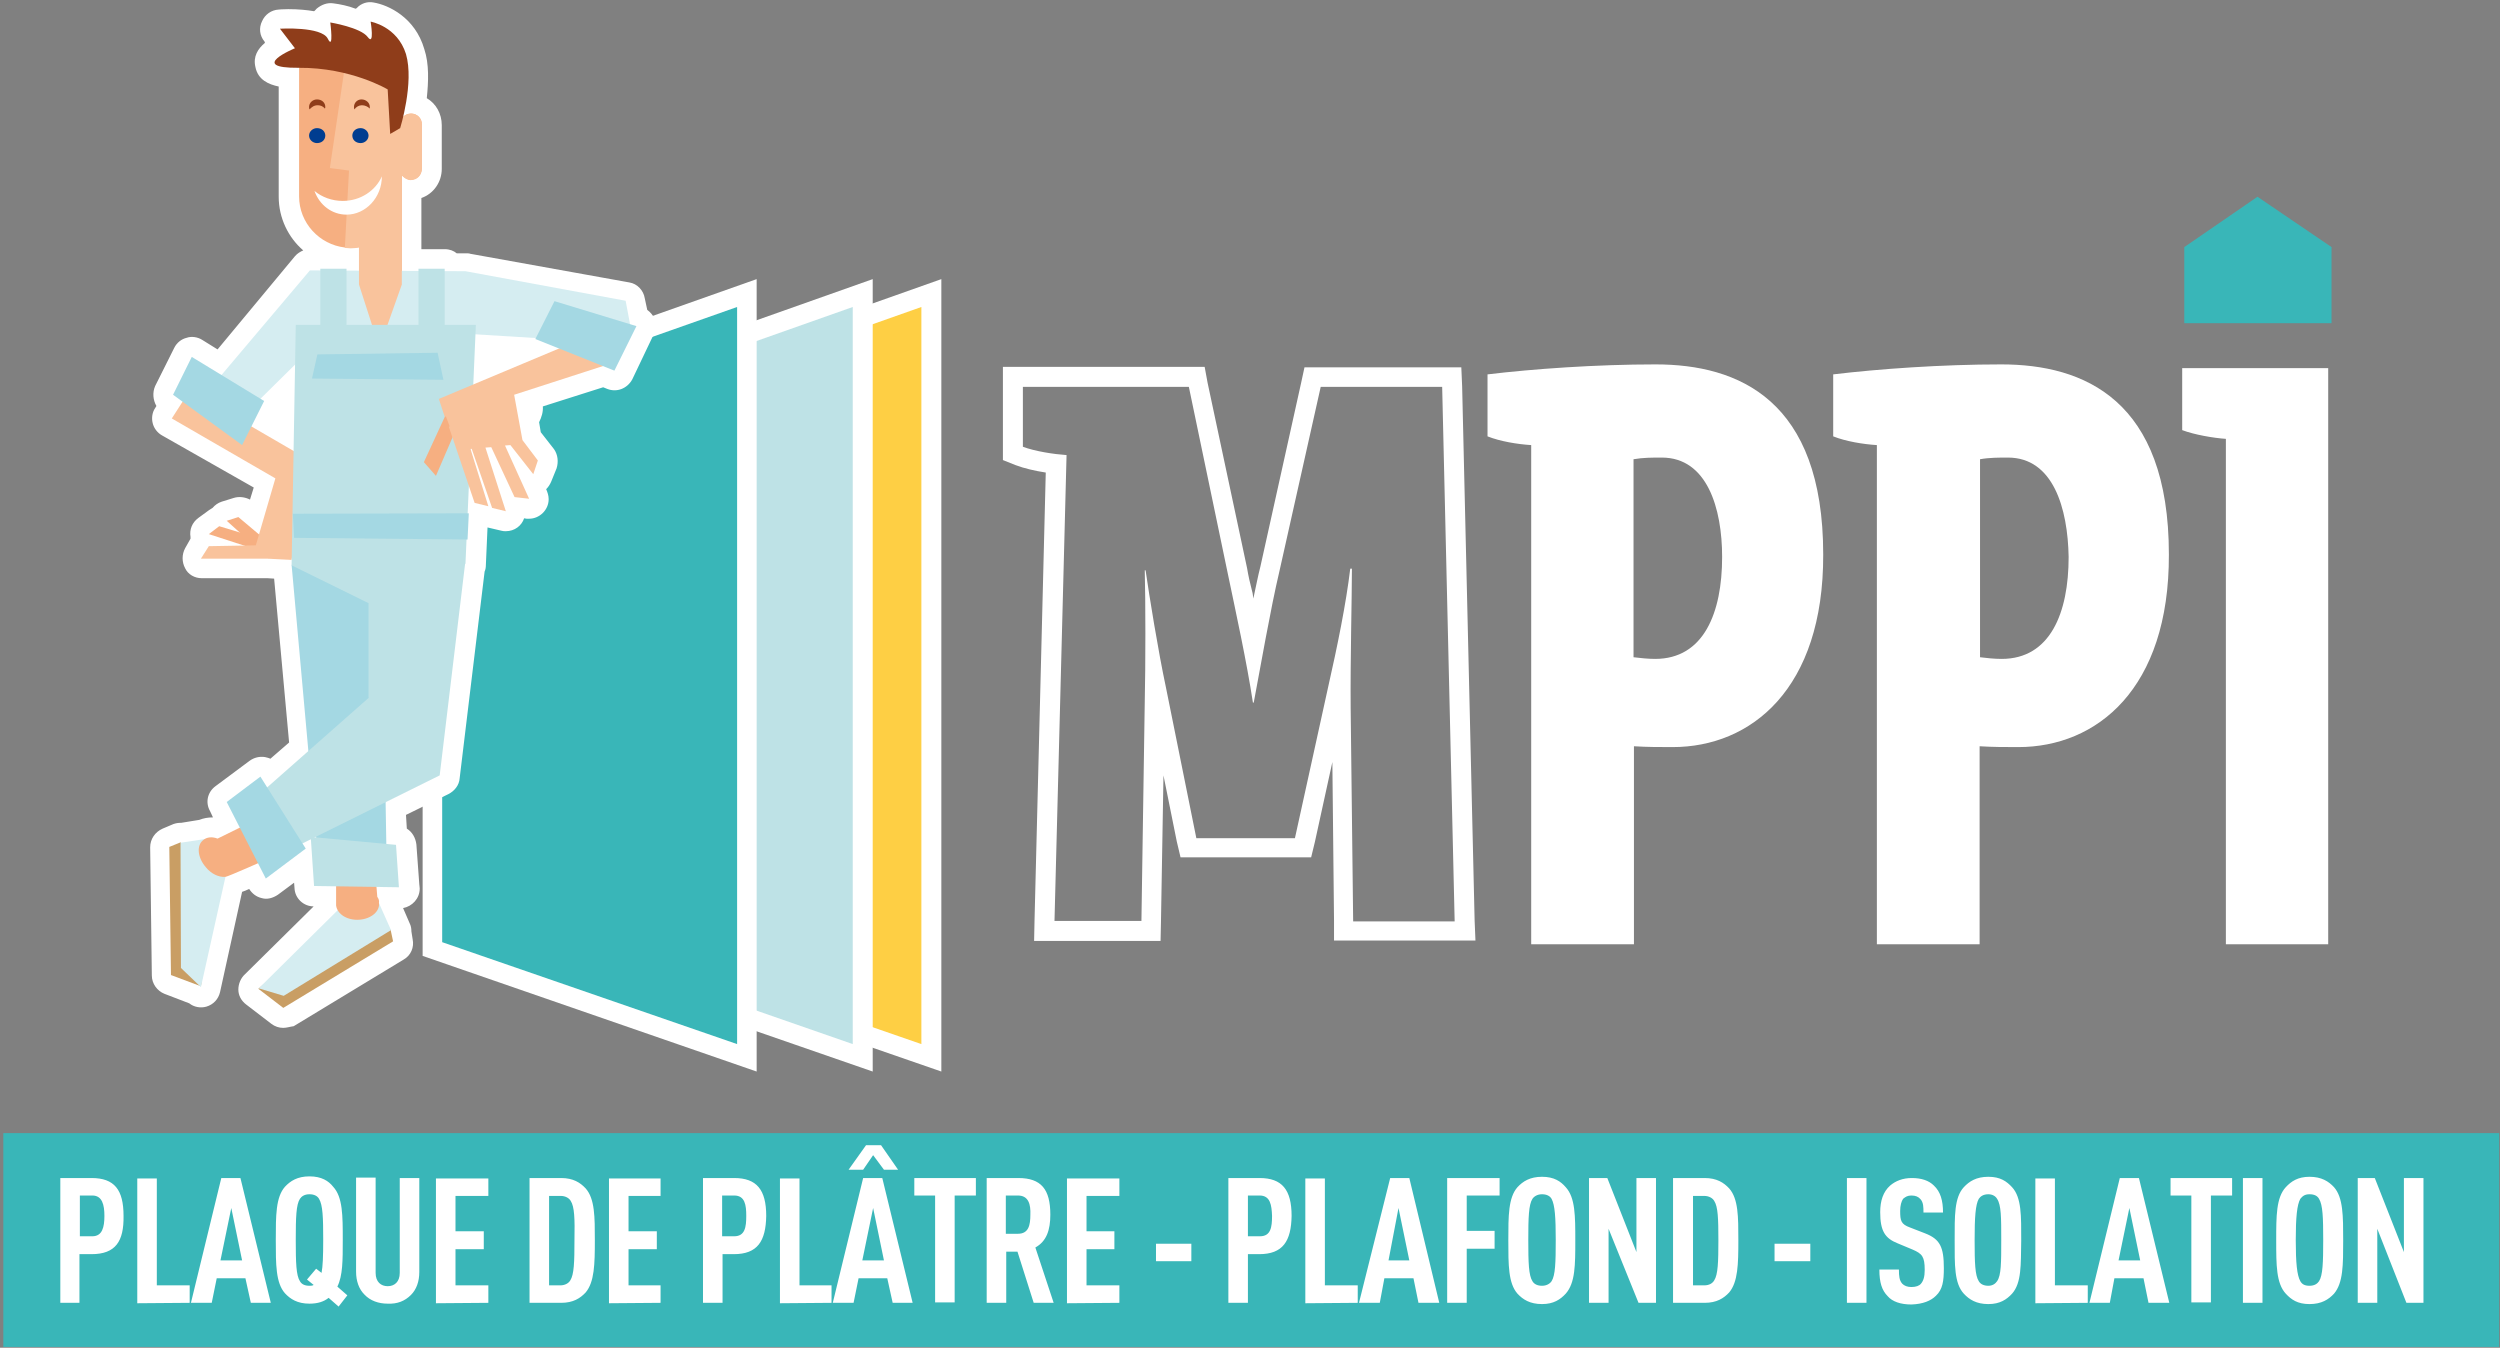 <svg xmlns="http://www.w3.org/2000/svg" width="601" height="324" viewBox="0 0 601 324">
  <rect x="0" y="0" width="601" height="324" fill="#808080" stroke="none"/>
  <g id="Page-1" fill="none" fill-rule="evenodd" stroke="none" stroke-width="1">
    <g id="mppi-plaque-de-platre-plafond-isolation-vector-logo" fill-rule="nonzero" transform="translate(.8 .514)">
      <rect id="XMLID_96_" width="600" height="51.4" x="0" y="271.886" fill="#39B6B8"/>
      <path id="XMLID_199_" fill="#FFF" d="M345.9,92.586 L348.9,220.986 L324.5,220.986 L323.9,169.686 C323.8,158.086 324.2,143.186 324.2,136.186 L323.8,136.186 C322.8,144.586 320.7,154.886 318.5,164.586 L310.5,200.986 L286.8,200.986 L279.5,164.786 C277.6,155.886 275.5,142.786 274.6,136.586 L274.4,136.586 C274.6,143.886 274.6,159.486 274.4,168.186 L273.6,220.886 L252.7,220.886 L255.6,108.886 C252.6,108.686 248,107.986 245.1,106.886 L245.1,92.486 L285,92.486 L294.3,137.086 C296.3,146.686 298.9,158.486 300.4,168.386 L300.6,168.386 C302.2,159.986 304.6,145.986 306.8,136.686 L316.7,92.486 L345.9,92.486 M350.5,87.786 L312.8,87.786 L312,91.486 L302.2,135.686 C301.6,137.986 301.1,140.686 300.5,143.386 C300.4,142.786 300.4,142.186 300.2,141.586 C299.7,139.686 299.3,137.886 299,136.086 L289.5,91.486 L288.8,87.686 L240.3,87.686 L240.3,110.086 L243.3,111.286 C245.4,112.086 248,112.686 250.6,113.086 L247.9,220.786 L247.8,225.686 L278.2,225.686 L278.3,220.986 L278.9,185.886 L282.1,201.786 L283,205.586 L314.4,205.586 L315.3,201.886 L319.5,182.686 L319.9,220.886 L319.9,225.586 L353.9,225.586 L353.7,220.786 L350.7,92.386 L350.5,87.786 Z"/>
      <path id="XMLID_98_" fill="#FFF" d="M392,178.886 L392,226.486 L367.3,226.486 L367.3,106.486 C364,106.286 359.8,105.586 356.8,104.386 L356.8,89.486 C367.6,88.186 382.9,87.086 397.2,87.086 C417.1,87.086 437.5,95.586 437.5,132.786 C437.6,165.186 420.1,179.086 401.3,179.086 C398.1,179.086 395.3,179.086 392,178.886 Z M391.9,109.886 L391.9,157.486 C393.5,157.686 395.4,157.886 397.1,157.886 C408.8,157.886 413.2,146.786 413.2,133.386 C413.2,121.686 409.6,109.486 398.7,109.486 C396.4,109.486 394.2,109.486 391.9,109.886 Z M475.1,178.886 L475.1,226.486 L450.4,226.486 L450.4,106.486 C447.1,106.286 442.9,105.586 439.9,104.386 L439.9,89.486 C450.7,88.186 466,87.086 480.3,87.086 C500.2,87.086 520.6,95.586 520.6,132.786 C520.7,165.186 503.2,179.086 484.4,179.086 C481.2,179.086 478.4,179.086 475.1,178.886 Z M475.2,109.886 L475.2,157.486 C476.8,157.686 478.6,157.886 480.4,157.886 C492.1,157.886 496.5,146.786 496.5,133.386 C496.3,121.686 492.8,109.486 481.9,109.486 C479.8,109.486 477.4,109.486 475.2,109.886 Z M558.9,226.486 L558.9,87.986 L523.8,87.986 L523.8,102.886 C526.7,103.986 531.3,104.786 534.3,104.986 L534.3,226.486"/>
      <polyline id="XMLID_88_" fill="#39B6B8" points="559.7 58.886 541.9 46.786 524.3 58.886 524.3 77.186 559.7 77.186"/>
      <polyline id="XMLID_87_" fill="#FECF44" points="147.6 227.586 147.6 96.686 223.2 69.986 223.2 253.786"/>
      <path id="XMLID_188_" fill="#FFF" d="M220.7,73.286 L220.7,250.486 L150,225.986 L150,98.286 M225.5,66.586 L145.3,94.986 L145.3,229.286 L225.5,257.086 L225.5,66.586 Z"/>
      <polyline id="XMLID_84_" fill="#BEE2E6" points="131.1 227.586 131.1 96.686 206.7 69.986 206.7 253.786"/>
      <path id="XMLID_184_" fill="#FFF" d="M204.2,73.286 L204.2,250.486 L133.5,225.886 L133.5,98.286 M209,66.586 L128.8,94.986 L128.8,229.286 L209,257.086 L209,66.586 Z"/>
      <polyline id="XMLID_81_" fill="#39B6B8" points="103.3 227.586 103.3 96.686 178.7 69.986 178.7 253.786"/>
      <path id="XMLID_180_" fill="#FFF" d="M176.4,73.286 L176.4,250.486 L105.5,225.986 L105.5,98.286 M181.1,66.586 L100.8,94.986 L100.8,229.286 L181.1,257.086 L181.1,66.586 Z"/>
      <path id="XMLID_176_" fill="#FFF" d="M67.3,246.586 C66.3,246.586 65.3,246.286 64.4,245.586 L58.4,240.986 C57.2,240.086 56.5,238.786 56.5,237.386 C56.5,235.986 57.1,234.586 58.1,233.686 L74.6,217.386 C72.2,217.386 70.1,215.486 70,212.986 L69.9,211.686 L66,214.586 C64.8,215.386 63.4,215.786 62.1,215.386 C60.8,215.086 59.8,214.286 59.1,213.186 C58.5,213.486 58,213.686 57.4,213.886 L52.1,237.986 C51.7,239.686 50.5,240.986 48.8,241.486 C47.4,241.886 45.8,241.586 44.7,240.686 L38.7,238.386 C37,237.686 35.7,235.986 35.7,233.986 L35.3,203.186 C35.3,201.186 36.5,199.486 38.3,198.686 L40.9,197.586 C41.5,197.386 42,197.286 42.8,197.286 L47.1,196.586 C48.1,196.186 49.2,195.986 50.4,195.986 L49.7,194.486 C48.5,192.386 49.1,189.886 51,188.486 L59.2,182.386 C60.3,181.586 61.6,181.286 62.9,181.486 C63.3,181.586 63.8,181.686 64.2,181.886 L68.7,177.986 L65.1,138.586 L63.5,138.486 L47.7,138.486 C46,138.486 44.4,137.586 43.7,136.086 C42.9,134.586 42.9,132.786 43.7,131.286 L45,128.986 L45,128.586 C44.7,126.786 45.4,125.086 46.9,123.986 L49.5,122.086 C49.8,121.886 50.1,121.686 50.3,121.586 C50.9,120.886 51.6,120.386 52.5,120.086 L55.4,119.186 C56.7,118.786 58.1,118.986 59.3,119.586 L60.2,116.686 L38.2,104.186 C37.1,103.586 36.2,102.486 35.9,101.186 C35.6,99.986 35.8,98.586 36.5,97.586 L36.8,97.086 C36,95.686 35.8,93.886 36.5,92.286 L41.1,83.086 C41.7,81.886 42.8,80.986 44.1,80.686 C45.2,80.286 46.7,80.486 47.8,81.186 L51.5,83.486 L70.1,61.086 C70.7,60.386 71.4,59.986 72.1,59.686 C68.5,56.586 66.2,51.886 66.2,46.786 L66.2,20.286 C63.8,19.786 61.2,18.686 60.6,15.586 C60,13.086 61.2,11.186 62.9,9.786 L62.8,9.486 C61.6,8.086 61.4,6.186 62.2,4.586 C62.9,2.986 64.4,1.886 66.2,1.786 C66.2,1.786 67.1,1.686 68.5,1.686 C70.9,1.686 73,1.886 74.7,2.186 C75,1.986 75.1,1.786 75.3,1.586 C76.5,0.586 77.9,0.086 79.3,0.286 C80.9,0.486 82.9,0.886 84.7,1.586 C84.9,1.486 84.9,1.486 85,1.386 C86,0.286 87.6,-0.214 89,0.086 C92.6,0.686 99,3.686 101.2,11.286 C102.4,14.886 102.2,19.186 101.8,23.086 C104,24.386 105.4,26.786 105.4,29.586 L105.4,40.086 C105.4,43.286 103.4,46.086 100.5,47.086 L100.5,59.386 L106.1,59.386 C107.3,59.386 108.3,59.786 109,60.386 L111.4,60.386 C111.7,60.386 112,60.386 112.2,60.486 L150.5,67.386 C152.4,67.686 153.9,69.286 154.2,71.186 L154.8,73.986 C155.5,74.486 156.1,75.186 156.5,75.986 C156.9,77.286 156.9,78.686 156.3,79.986 L151.2,90.686 C150,92.886 147.5,93.886 145.2,92.986 L144.2,92.586 L129.7,97.186 C129.8,98.486 129.4,99.786 128.8,100.986 L129.2,103.386 L132.4,107.486 C133.3,108.786 133.5,110.486 133,112.086 L131.7,115.286 C131.4,115.986 131,116.586 130.5,117.086 C130.8,117.786 131.1,118.586 131.1,119.486 C131.1,122.086 128.9,124.186 126.4,124.186 C126.1,124.186 126,124.186 125.8,124.186 L125.2,124.086 C124.6,125.886 122.9,127.186 120.8,127.186 C120.5,127.186 120.1,127.186 119.8,127.086 L116.4,126.286 L116,135.386 C116,135.886 115.9,136.486 115.7,136.886 L109.7,186.586 C109.6,188.286 108.4,189.686 107,190.386 L96.8,195.386 L97,198.686 C98.3,199.486 99.1,200.886 99.3,202.486 L100,212.086 C100,212.386 100.1,212.686 100.1,213.086 C100.1,215.486 98.3,217.386 96.1,217.786 L97.7,221.486 C98,222.086 98.1,222.686 98.1,223.386 L98.4,225.286 C98.8,227.186 98,229.186 96.2,230.186 L69.8,246.186 C69,246.286 68.1,246.586 67.3,246.586 M84.8,216.386 C85.5,218.186 85.1,220.286 83.8,221.586 L71.5,233.686 L88.2,223.486 L86,218.686 C85.9,218.286 85.7,217.786 85.6,217.286 C85.3,216.686 85.2,216.086 85.2,215.486 L85.1,213.086 C85,211.786 85.4,210.486 86.4,209.486 C87.3,208.486 88.6,207.986 89.8,207.986 L90.1,207.986 L90,206.586 C88.6,205.786 87.4,204.286 87.4,202.486 L87.3,192.486 C87.3,190.686 88.3,188.986 89.9,188.186 L100.7,182.886 L106.4,134.586 C106.5,134.286 106.5,134.086 106.7,133.786 L107.4,116.486 C107.4,115.086 108.1,113.786 109.1,112.986 L107.9,109.286 C107.8,108.786 107.6,108.186 107.6,107.586 L107.7,107.186 C107.7,104.786 109.6,102.886 112,102.686 L112.2,102.686 C112.8,102.686 113.4,102.686 113.9,102.786 C114.3,102.586 114.9,102.386 115.5,102.386 L116.9,102.286 C117.5,102.186 118.1,102.286 118.6,102.386 C118.9,102.286 119,102.186 119.3,102.086 L119,100.486 C118.9,99.586 119,98.586 119.3,97.786 C118.7,97.086 118.2,96.286 118,95.286 L118,94.886 L114.8,96.186 C113.2,96.786 111.7,96.586 110.2,95.686 C108.9,94.786 108.2,93.186 108.2,91.586 L108.8,79.786 C108.8,78.486 109.4,77.286 110.4,76.486 C111.2,75.686 112.5,75.186 113.8,75.286 L128.1,76.186 C129,76.286 129.8,76.486 130.5,76.986 L135.2,78.886 C136.9,79.586 138.1,81.286 138.2,83.286 C138.2,83.686 138.1,84.086 137.9,84.486 L142.6,82.986 C143.2,82.786 143.8,82.786 144.2,82.786 L146.1,79.186 C146,78.886 146,78.586 145.8,78.286 L145.4,76.086 L110.8,69.886 L105.8,69.786 C104.8,69.786 103.8,69.386 103.1,68.786 L102.4,68.786 C101.5,69.386 100.6,69.686 99.5,69.686 L95.6,69.586 C93,69.586 90.9,67.486 90.9,64.886 L90.9,41.686 C90.9,39.686 92.2,37.886 94.2,37.186 C94.6,36.986 95.2,36.886 95.8,36.986 L95.8,32.286 C95.1,32.286 94.4,32.086 93.6,31.686 C91.8,30.686 90.9,28.486 91.3,26.486 C92.6,21.286 92.7,16.586 92,13.986 C91.9,13.386 91.6,12.886 91.3,12.486 C90.5,13.286 89.3,13.786 88,13.786 C86.9,13.786 85.3,13.386 83.8,11.586 C83.5,11.486 83.4,11.286 83,11.186 C82.8,11.786 82.4,12.286 82.1,12.786 C81.1,13.786 79.8,14.486 78.4,14.486 C77.3,14.486 75.8,14.086 74.5,12.586 C74.5,12.686 74.5,12.786 74.4,12.786 C75.3,13.686 75.6,14.786 75.6,15.886 L75.6,46.886 C75.6,50.786 78.6,54.086 82.5,54.486 C83.1,54.586 83.8,54.586 84.6,54.386 C86.1,54.186 87.3,54.486 88.5,55.486 C89.5,56.386 90.1,57.686 90.1,59.086 L90.1,64.886 C90.1,66.186 89.7,67.386 88.8,68.286 C87.8,69.186 86.7,69.586 85.4,69.686 L82.4,69.586 C81.4,69.586 80.5,69.286 79.8,68.886 L78.5,68.886 C77.7,69.386 76.8,69.586 75.9,69.586 L75.5,69.586 L56.2,92.686 C54.6,94.486 52.1,94.886 50,93.686 L47.1,91.986 L46.5,93.086 C47.8,94.586 48.1,96.786 47.1,98.486 L55,103.086 C54.7,102.086 54.9,100.986 55.3,99.986 L57.3,96.186 C57.3,96.186 57.1,96.086 57.1,95.986 C57,94.486 57.6,93.086 58.6,92.086 L66.8,83.986 C68.1,82.586 70.2,82.286 72,82.986 C73.9,83.786 74.9,85.486 74.9,87.386 L74.6,107.986 C74.4,109.686 73.6,111.186 72.2,111.986 C71.5,112.386 70.6,112.586 69.8,112.586 C70.2,113.586 70.2,114.686 69.9,115.786 L66,129.186 L67.8,129.286 C68.4,129.086 69,129.086 69.7,129.086 C72.1,129.286 74,131.386 74,133.886 L74,134.686 L74,134.986 L78,179.586 C78.1,181.086 77.6,182.586 76.4,183.586 L66.5,192.286 C65.5,193.186 64.1,193.586 62.6,193.386 C62,193.286 61.5,193.086 60.9,192.786 L59.6,193.786 L61,196.286 C61.6,197.386 61.6,198.786 61.3,199.986 C60.9,201.186 60,202.186 58.9,202.786 L56.5,203.986 C57.4,203.586 58.2,203.186 59.4,202.786 C61.1,201.986 63.3,202.386 64.6,203.786 L67.3,201.886 C67.3,201.586 67.3,201.386 67.4,201.186 C67.7,199.886 68.5,198.786 69.8,198.186 L71.8,197.186 C71.9,197.086 72.1,196.986 72.2,196.986 C72.3,196.886 72.5,196.786 72.8,196.786 L72.9,196.686 C74.3,195.986 76,195.986 77.3,196.786 C78.7,197.586 79.6,198.986 79.7,200.586 C79.9,201.786 79.4,202.986 78.7,203.986 L79,208.086 L79.9,208.086 C82.5,208.086 84.5,210.186 84.6,212.786 L84.6,213.186 L84.6,216.386 M44.8,206.486 L44.9,226.186 L48.7,209.386 C48.8,208.586 49.3,207.886 49.7,207.286 C50.3,206.586 51,206.086 51.9,205.786 C51.3,205.786 50.8,205.786 50.2,205.586 C49.9,205.686 49.6,205.786 49.2,205.886 L44.8,206.486 Z"/>
      <polyline id="XMLID_75_" fill="#C99E64" points="80.2 221.086 61.3 237.186 67.3 241.786 93.7 225.786 93.1 222.986"/>
      <polyline id="XMLID_74_" fill="#D5EDF1" points="80.5 218.186 61.4 237.086 67.4 238.886 93.2 223.086 89.9 215.686"/>
      <path id="XMLID_73_" fill="#F6AF81" d="M89.9,215.086 L89.6,211.386 L80,212.086 L80,217.186 C80.3,219.286 82.7,220.786 85.6,220.586 C88.4,220.386 90.6,218.586 90.3,216.486 C90.4,215.986 90.2,215.486 89.9,215.086"/>
      <polyline id="XMLID_72_" fill="#C99E64" points="51.1 211.886 47.5 236.586 40.3 233.886 39.9 203.086 42.6 201.986"/>
      <polyline id="XMLID_71_" fill="#D5EDF1" points="53.4 210.286 47.5 236.786 42.7 232.186 42.6 202.086 50.4 200.886"/>
      <path id="XMLID_70_" fill="#F6AF81" d="M63.1,206.186 L58.2,197.786 L51.5,201.086 C50.2,200.586 48.9,200.686 48,201.486 C46.4,202.786 46.7,205.686 48.7,207.986 C50,209.586 51.8,210.386 53.3,210.286 L53.3,210.286 L53.4,210.286 C54.1,210.186 63.1,206.186 63.1,206.186"/>
      <path id="XMLID_69_" fill="#F6AF81" d="M98,26.786 C97.2,26.786 96.4,27.186 95.9,27.786 L95.9,18.086 L82,16.186 L71.1,14.686 L71.1,46.686 C71.1,53.086 76,58.286 82.1,58.986 C82.5,58.986 83.1,59.086 83.5,59.086 C84.2,59.086 85,58.986 85.5,58.886 L85.5,67.786 L90.4,82.986 L95.8,67.786 L95.8,41.586 C96.4,42.186 97.1,42.686 97.9,42.686 C99.5,42.686 100.6,41.486 100.6,39.986 L100.6,29.486 C100.7,27.986 99.5,26.786 98,26.786"/>
      <polyline id="XMLID_68_" fill="#D5EDF1" points="149.6 71.786 111.1 64.686 73.7 64.486 48.6 94.186 55.7 101.386 79.6 77.786 138.4 81.386 151 79.186"/>
      <path id="XMLID_67_" fill="#F9C39C" d="M98,26.786 C97.2,26.786 96.4,27.186 95.9,27.786 L95.9,18.086 L82,16.186 L78.5,39.886 L83.1,40.486 L82.1,59.086 C82.5,59.086 83.1,59.186 83.5,59.186 C84.2,59.186 85,59.086 85.5,58.986 L85.5,67.886 L90.4,83.086 L95.8,67.886 L95.8,41.686 C96.4,42.286 97.1,42.786 97.9,42.786 C99.5,42.786 100.6,41.586 100.6,40.086 L100.6,29.486 C100.7,27.986 99.5,26.786 98,26.786"/>
      <path id="XMLID_66_" fill="#8F3D1A" d="M95.4,30.286 L93,31.686 L92.4,20.986 C92.4,20.986 83.6,15.686 71,15.786 C58.5,15.886 70.1,11.086 70.1,11.086 L66.5,6.386 C66.5,6.386 76.5,5.786 78,8.786 C79.5,11.786 78.6,4.886 78.6,4.886 C78.6,4.886 85.9,6.086 87.6,8.386 C89.3,10.686 88.3,4.686 88.3,4.686 C88.3,4.686 94.7,5.786 96.8,12.486 C98.8,19.386 95.4,30.286 95.4,30.286"/>
      <polyline id="XMLID_65_" fill="#A4D8E3" points="92.2 209.986 76.2 211.886 69.3 135.286 90.9 133.486"/>
      <polyline id="XMLID_64_" fill="#BEE2E6" points="74.7 212.486 95.1 212.786 94.4 202.586 73.9 200.686"/>
      <polyline id="XMLID_63_" fill="#F6AF81" points="65.7 133.186 49.4 127.886 51.9 125.986 68 130.886"/>
      <polyline id="XMLID_62_" fill="#F6AF81" points="63.7 133.686 53.7 124.686 56.5 123.786 66.6 132.286"/>
      <polyline id="XMLID_61_" fill="#F9C39C" points="73.2 109.886 44.8 93.386 40.5 100.086 65.4 114.486 60.7 130.586 49.4 130.786 47.5 133.786 63.4 133.786 69.3 134.086 73 110.086 72.9 110.086"/>
      <polyline id="XMLID_60_" fill="#BEE2E6" points="106.1 77.586 106.1 64.086 99.8 64.086 99.8 77.586 82.5 77.586 82.5 64.086 76.2 64.086 76.2 77.586 70.3 77.586 69.3 135.386 87.8 144.486 87.8 167.186 87.9 167.186 59.1 192.586 69.4 203.486 104.9 185.886 104.9 185.786 104.9 185.886 111 135.086 111.1 134.986 113.6 77.586"/>
      <polyline id="XMLID_59_" fill="#A4D8E3" points="62.7 95.886 45.3 85.286 40.8 94.386 57.4 106.486"/>
      <polyline id="XMLID_58_" fill="#A4D8E3" points="72.7 203.486 61.8 186.186 53.7 192.286 63.1 210.686"/>
      <polyline id="XMLID_57_" fill="#A4D8E3" points="105.8 90.786 74.2 90.486 75.5 84.686 104.4 84.286"/>
      <path id="XMLID_56_" fill="#FFF" d="M81.6,47.786 C79,47.786 76.6,46.886 74.8,45.386 C76,48.786 79,51.086 82.5,51.086 C87.1,51.086 91,46.986 91,41.886 L91,41.886 C89.5,45.286 85.9,47.786 81.6,47.786"/>
      <polyline id="XMLID_55_" fill="#A4D8E3" points="111.6 129.186 69.9 128.786 69.6 122.986 111.9 122.886"/>
      <polyline id="XMLID_54_" fill="#F6AF81" points="109 102.286 104 113.886 101.1 110.586 107.1 97.586"/>
      <polyline id="XMLID_53_" fill="#F9C39C" points="122.8 94.386 146 86.886 136.4 82.086 104.7 95.386 106.1 99.686 106.4 99.586 107.3 101.986 107.1 102.086 113.3 120.386 116.6 121.186 112.3 107.386 112.6 107.386 117.5 121.586 120.8 122.386 115.9 107.086 117.3 106.986 122.9 118.986 126.4 119.386 120.6 106.586 121.9 106.486 127.4 113.486 128.5 110.186 124.8 105.286"/>
      <path id="XMLID_52_" fill="#003D90" d="M87.8,32.086 C87.8,33.086 86.9,33.886 85.9,33.886 C84.7,33.886 83.9,33.086 83.9,32.086 C83.9,31.086 84.7,30.286 85.9,30.286 C86.9,30.286 87.8,31.086 87.8,32.086"/>
      <path id="XMLID_51_" fill="#003D90" d="M77.4,32.086 C77.4,33.086 76.6,33.886 75.4,33.886 C74.4,33.886 73.5,33.086 73.5,32.086 C73.5,31.086 74.4,30.286 75.4,30.286 C76.6,30.286 77.4,31.086 77.4,32.086"/>
      <path id="XMLID_50_" fill="#8F3D1A" d="M86.2,24.786 C86.9,24.786 87.6,25.086 88.1,25.586 L88.1,25.186 C88.1,24.186 87.2,23.386 86.1,23.386 C85.1,23.386 84.3,24.186 84.3,25.186 C84.3,25.386 84.3,25.586 84.4,25.786 C84.8,25.186 85.5,24.786 86.2,24.786"/>
      <path id="XMLID_49_" fill="#8F3D1A" d="M75.6,24.786 C76.3,24.786 76.9,25.086 77.3,25.586 C77.4,25.486 77.4,25.286 77.4,25.186 C77.4,24.186 76.6,23.386 75.4,23.386 C74.4,23.386 73.5,24.186 73.5,25.186 C73.5,25.386 73.5,25.586 73.6,25.786 C74.2,25.186 74.7,24.786 75.6,24.786"/>
      <polyline id="XMLID_48_" fill="#A4D8E3" points="146.9 88.586 127.9 80.986 132.5 71.886 152.2 77.886"/>
      <path id="XMLID_97_" fill="#FFF" d="M21.2,300.986 L18.3,300.986 L18.3,312.686 L13.7,312.686 L13.7,282.686 L21.2,282.686 C26.7,282.686 28.9,285.486 28.9,291.786 C29,297.886 27,300.986 21.2,300.986 M21.4,286.886 L18.4,286.886 L18.4,296.686 L21.4,296.686 C23.8,296.686 24.3,294.486 24.3,291.786 C24.3,289.186 23.8,286.886 21.4,286.886 M44.8,312.686 L44.8,308.486 L36.9,308.486 L36.9,282.786 L32.2,282.786 L32.2,312.786 M59.5,312.686 L58.2,306.786 L51.3,306.786 L50.1,312.686 L45.1,312.686 L52.4,282.686 L57,282.686 L64.3,312.686 M54.8,289.886 L52.2,302.486 L57.4,302.486 L54.8,289.886 Z M80.6,313.586 L78.2,311.486 C77.1,312.386 75.6,312.886 73.6,312.886 C70.7,312.886 69,311.786 67.7,310.386 C65.5,307.886 65.5,303.486 65.5,297.586 C65.5,291.686 65.5,287.286 67.7,284.786 C69,283.386 70.7,282.286 73.6,282.286 C76.5,282.286 78.2,283.386 79.3,284.786 C81.6,287.286 81.6,291.686 81.6,297.586 C81.6,302.486 81.6,306.186 80.3,308.786 L82.7,310.886 M75.9,287.686 C75.5,286.986 74.7,286.586 73.6,286.586 C72.4,286.586 71.7,287.086 71.3,287.686 C70.4,289.086 70.3,292.086 70.3,297.586 C70.3,303.086 70.4,306.086 71.3,307.486 C71.7,308.186 72.4,308.586 73.6,308.586 C74,308.586 74.3,308.586 74.6,308.386 L73,307.086 L75.2,304.486 L76.5,305.486 C76.8,303.886 76.9,301.586 76.9,297.486 C76.9,292.186 76.8,289.186 75.9,287.686 M98,310.786 C99.3,309.486 100,307.586 100,305.286 L100,282.686 L95.3,282.686 L95.3,305.486 C95.3,307.686 94,308.686 92.4,308.686 C90.8,308.686 89.5,307.686 89.5,305.486 L89.5,282.586 L84.8,282.586 L84.8,305.186 C84.8,307.486 85.5,309.386 86.8,310.686 C88.2,312.186 90.2,312.886 92.4,312.886 C94.7,312.986 96.5,312.286 98,310.786 M116.6,312.686 L116.6,308.486 L108.7,308.486 L108.7,299.786 L115.5,299.786 L115.5,295.486 L108.7,295.486 L108.7,286.986 L116.6,286.986 L116.6,282.786 L104,282.786 L104,312.786 M140,310.186 C138.7,311.586 137,312.686 134.1,312.686 L126.5,312.686 L126.5,282.686 L134.1,282.686 C137,282.686 138.7,283.786 140,285.186 C142.2,287.686 142.2,291.986 142.2,297.686 C142.2,303.386 142.1,307.686 140,310.186 M136.4,288.186 C136,287.486 135.1,286.986 134,286.986 L131.2,286.986 L131.2,308.486 L133.9,308.486 C135,308.486 135.9,307.986 136.3,307.286 C137.2,305.886 137.3,302.886 137.3,297.686 C137.4,292.386 137.3,289.586 136.4,288.186 M158,312.686 L158,308.486 L150.3,308.486 L150.3,299.786 L157.1,299.786 L157.1,295.486 L150.3,295.486 L150.3,286.986 L158,286.986 L158,282.786 L145.6,282.786 L145.6,312.786 M175.6,300.986 L172.9,300.986 L172.9,312.686 L168.2,312.686 L168.2,282.686 L175.7,282.686 C181.1,282.686 183.4,285.486 183.4,291.786 C183.3,297.886 181.3,300.986 175.6,300.986 M175.7,286.886 L172.8,286.886 L172.8,296.686 L175.7,296.686 C178.3,296.686 178.6,294.486 178.6,291.786 C178.6,289.186 178.3,286.886 175.7,286.886 M199.1,312.686 L199.1,308.486 L191.4,308.486 L191.4,282.786 L186.7,282.786 L186.7,312.786 M213.8,312.686 L212.5,306.786 L205.6,306.786 L204.4,312.686 L199.4,312.686 L206.7,282.686 L211.3,282.686 L218.6,312.686 M211.7,280.686 L209.1,277.186 L206.7,280.686 L203.2,280.686 L207.4,274.786 L211,274.786 L215.1,280.686 L211.7,280.686 Z M209.1,289.886 L206.5,302.486 L211.7,302.486 L209.1,289.886 Z M233.8,286.886 L233.8,282.686 L219,282.686 L219,286.886 L224,286.886 L224,312.586 L228.7,312.586 L228.7,286.886 M247.7,312.686 L243.8,300.386 L241.1,300.386 L241.1,312.686 L236.4,312.686 L236.4,282.686 L244,282.686 C249.5,282.686 251.7,285.386 251.7,291.486 C251.7,295.186 250.8,297.886 248.1,299.386 L252.5,312.686 M243.9,286.886 L241,286.886 L241,296.086 L243.9,296.086 C246.5,296.086 246.9,293.986 246.9,291.486 C247,289.086 246.5,286.886 243.9,286.886 M268.3,312.686 L268.3,308.486 L260.4,308.486 L260.4,299.786 L267.1,299.786 L267.1,295.486 L260.4,295.486 L260.4,286.986 L268.3,286.986 L268.3,282.786 L255.7,282.786 L255.7,312.786 M277.1,302.686 L285.6,302.686 L285.6,298.486 L277.1,298.486 L277.1,302.686 Z M443.2,312.686 L447.9,312.686 L447.9,282.686 L443.2,282.686 L443.2,312.686 Z M464.6,310.986 C466.2,309.486 466.5,307.486 466.5,304.386 C466.5,299.286 465.6,297.386 462,295.986 L458.4,294.586 C456.2,293.786 456,292.986 456,290.586 C456,289.286 456.3,288.286 456.7,287.686 C457.3,287.186 457.8,286.886 458.7,286.886 C459.7,286.886 460.4,287.186 460.9,287.786 C461.6,288.586 461.6,289.686 461.6,290.986 L466.3,290.986 C466.3,288.086 465.7,285.986 464.1,284.486 C462.9,283.286 461.1,282.686 458.8,282.686 C456.6,282.686 454.9,283.386 453.6,284.486 C451.9,285.986 451.2,288.186 451.2,290.886 C451.2,295.486 452.4,297.186 455.4,298.386 L459,299.886 C461.3,300.886 461.9,301.586 461.9,304.786 C461.9,306.386 461.6,307.386 461,308.086 C460.6,308.586 459.8,308.886 458.7,308.886 C457.7,308.886 457,308.586 456.5,308.086 C455.8,307.286 455.7,306.286 455.7,304.686 L451,304.686 C451,307.786 451.6,309.686 453,311.086 C454.1,312.386 456.1,313.086 458.7,313.086 C461.5,312.986 463.4,312.186 464.6,310.986 M482.9,310.486 C481.6,311.886 480,312.986 477.2,312.986 C474.3,312.986 472.6,311.886 471.3,310.486 C469,307.986 469.1,303.586 469.1,297.686 C469.1,291.786 469,287.386 471.3,284.886 C472.6,283.486 474.3,282.386 477.2,282.386 C480.1,282.386 481.6,283.486 482.9,284.886 C485.2,287.386 485.1,291.786 485.1,297.686 C485,303.586 485.2,307.886 482.9,310.486 M479.3,287.686 C478.9,286.986 478.1,286.586 477.2,286.586 C476,286.586 475.3,287.086 474.9,287.686 C474.1,289.086 473.9,292.186 473.9,297.586 C473.9,303.086 474,306.086 474.9,307.486 C475.3,308.186 476.1,308.586 477.2,308.586 C478.2,308.586 478.9,308.086 479.3,307.486 C480.3,306.086 480.3,302.986 480.3,297.586 C480.3,292.186 480.3,289.186 479.3,287.686 M501.1,312.686 L501.1,308.486 L493.2,308.486 L493.2,282.786 L488.5,282.786 L488.5,312.786 M515.7,312.686 L514.5,306.786 L507.5,306.786 L506.4,312.686 L501.5,312.686 L508.8,282.686 L513.4,282.686 L520.7,312.686 M511.1,289.886 L508.5,302.486 L513.7,302.486 L511.1,289.886 Z M535.8,286.886 L535.8,282.686 L521,282.686 L521,286.886 L526,286.886 L526,312.586 L530.7,312.586 L530.7,286.886 M538.4,312.686 L543.1,312.686 L543.1,282.686 L538.4,282.686 L538.4,312.686 Z M560.3,310.486 C559,311.886 557.3,312.986 554.4,312.986 C551.5,312.986 550,311.886 548.7,310.486 C546.4,307.986 546.4,303.586 546.4,297.686 C546.4,291.786 546.4,287.386 548.7,284.886 C550,283.486 551.6,282.386 554.4,282.386 C557.3,282.386 559,283.486 560.3,284.886 C562.5,287.386 562.5,291.786 562.5,297.686 C562.5,303.586 562.5,307.886 560.3,310.486 M556.7,287.686 C556.3,286.986 555.6,286.586 554.4,286.586 C553.2,286.586 552.7,287.086 552.2,287.686 C551.4,289.086 551.1,292.186 551.1,297.586 C551.1,303.086 551.4,306.086 552.2,307.486 C552.6,308.186 553.2,308.586 554.4,308.586 C555.6,308.586 556.3,308.086 556.7,307.486 C557.6,306.086 557.7,302.986 557.7,297.586 C557.7,292.186 557.6,289.186 556.7,287.686 M581.8,312.686 L581.8,282.686 L577.1,282.686 L577.1,300.486 L570.1,282.686 L566,282.686 L566,312.686 L570.7,312.686 L570.7,294.886 L577.7,312.686 M425.8,302.686 L434.4,302.686 L434.4,298.486 L425.8,298.486 L425.8,302.686 Z M301.9,300.986 L299.2,300.986 L299.2,312.686 L294.5,312.686 L294.5,282.686 L302,282.686 C307.4,282.686 309.7,285.486 309.7,291.786 C309.6,297.886 307.6,300.986 301.9,300.986 M302,286.886 L299.2,286.886 L299.2,296.686 L302.1,296.686 C304.7,296.686 305,294.486 305,291.786 C304.9,289.186 304.6,286.886 302,286.886 M325.6,312.686 L325.6,308.486 L317.7,308.486 L317.7,282.786 L313,282.786 L313,312.786 M340.2,312.686 L339,306.786 L332,306.786 L330.9,312.686 L325.9,312.686 L333.4,282.686 L338,282.686 L345.2,312.686 M335.4,289.886 L333,302.486 L338,302.486 L335.4,289.886 Z M359.7,286.886 L359.7,282.686 L347.1,282.686 L347.1,312.686 L351.8,312.686 L351.8,299.686 L358.5,299.686 L358.5,295.386 L351.8,295.386 L351.8,286.886 M375.6,310.486 C374.3,311.886 372.7,312.986 369.9,312.986 C367,312.986 365.3,311.886 364,310.486 C361.8,307.986 361.8,303.586 361.8,297.686 C361.8,291.786 361.8,287.386 364,284.886 C365.3,283.486 367,282.386 369.9,282.386 C372.8,282.386 374.4,283.486 375.6,284.886 C377.9,287.386 377.9,291.786 377.9,297.686 C377.9,303.586 377.9,307.886 375.6,310.486 M372.2,287.686 C371.8,286.986 371,286.586 369.9,286.586 C368.8,286.586 368,287.086 367.6,287.686 C366.7,289.086 366.6,292.186 366.6,297.586 C366.6,303.086 366.7,306.086 367.6,307.486 C368,308.186 368.8,308.586 369.9,308.586 C371,308.586 371.8,308.086 372.2,307.486 C373.1,306.086 373.2,302.986 373.2,297.586 C373.2,292.186 373,289.186 372.2,287.686 M397.3,312.686 L397.3,282.686 L392.6,282.686 L392.6,300.486 L385.6,282.686 L381.2,282.686 L381.2,312.686 L385.9,312.686 L385.9,294.886 L393.1,312.686 M414.9,310.186 C413.6,311.586 411.9,312.686 409,312.686 L401.4,312.686 L401.4,282.686 L409,282.686 C411.9,282.686 413.6,283.786 414.9,285.186 C417.1,287.686 417.1,291.986 417.1,297.686 C417.1,303.386 417,307.686 414.9,310.186 M411.3,288.186 C410.9,287.486 410,286.986 408.9,286.986 L406.2,286.986 L406.2,308.486 L408.9,308.486 C410.1,308.486 410.9,307.986 411.3,307.286 C412.2,305.886 412.3,302.886 412.3,297.686 C412.3,292.386 412.2,289.586 411.3,288.186"/>
    </g>
  </g>
</svg>
